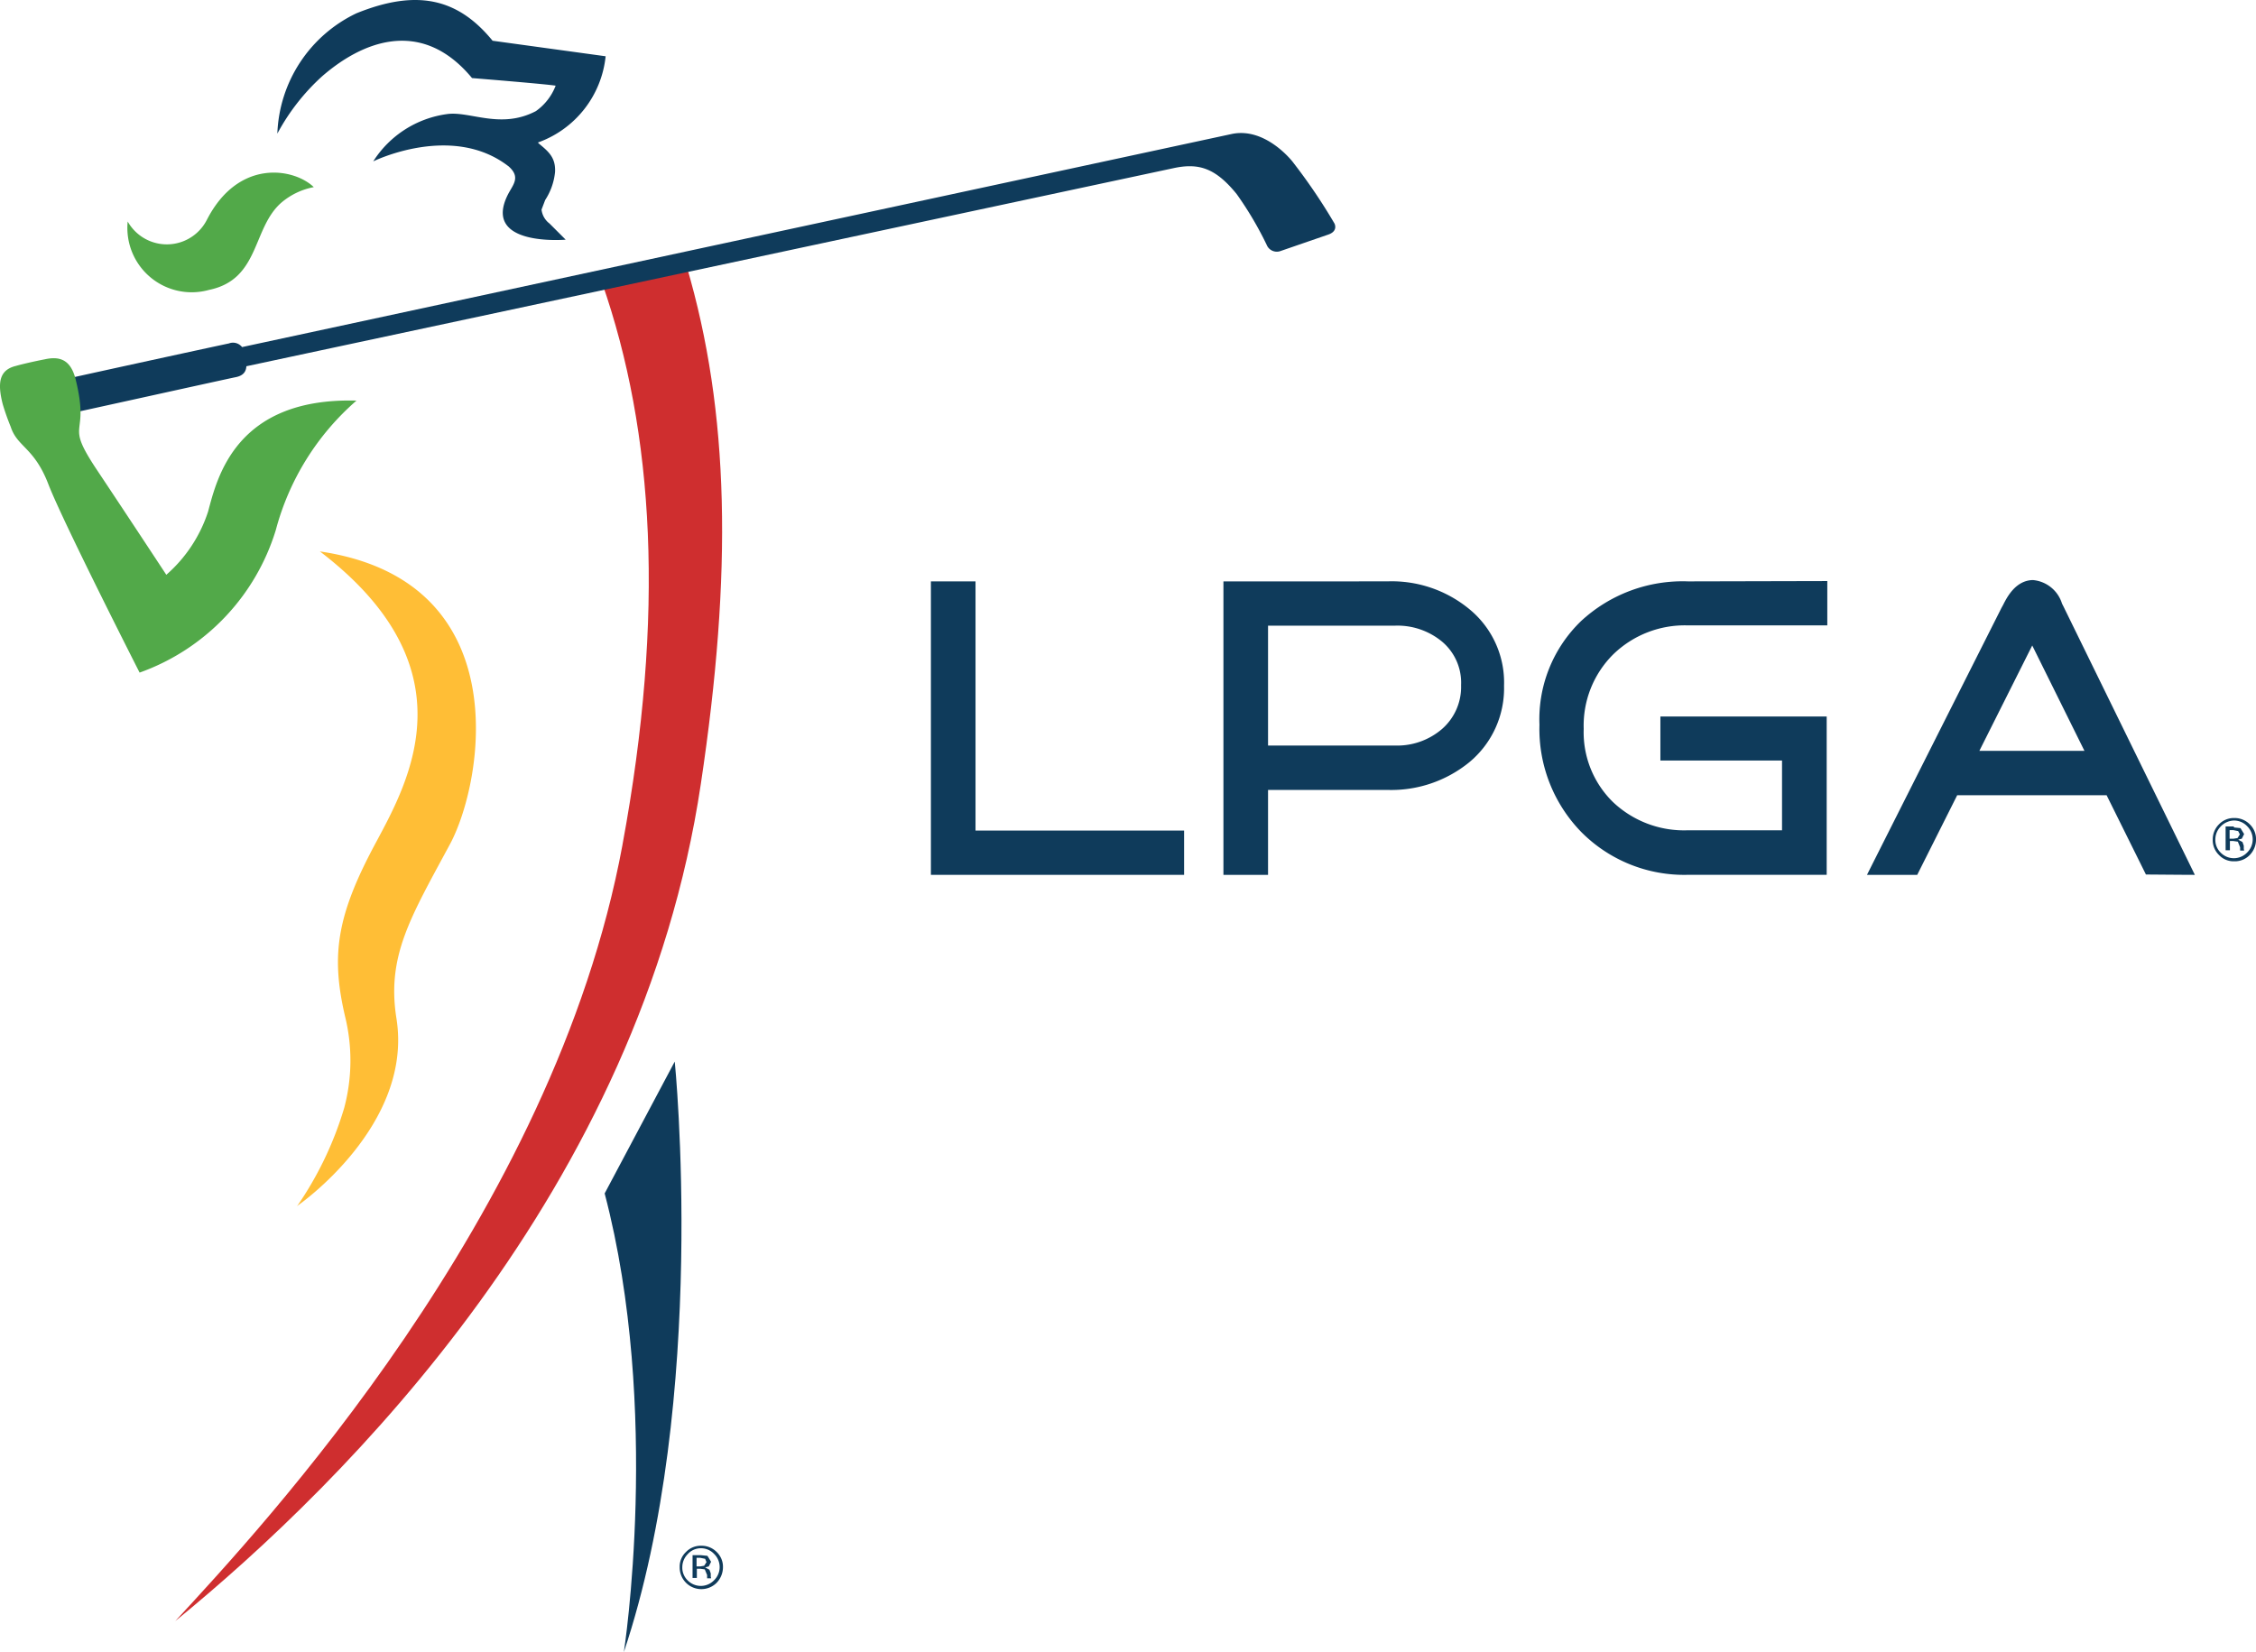 <svg xmlns="http://www.w3.org/2000/svg" width="136.976" height="100.329" viewBox="0 0 136.976 100.329">
  <g id="ladies-professional-golf-association-lpga-seeklogo.com" transform="translate(21.133 -72.375)">
    <path id="Path_226" data-name="Path 226" d="M59.053,188.041C54.879,210.6,37.018,229.623,31.9,235.182c10.376-8.469,28.237-26.25,31.909-50.834,1.927-12.844,1.746-22.577-.863-31.448l-5.138,1c3.171,9.091,3.833,20.149,1.244,34.137" transform="translate(-42.39 -64.365)" fill="#cf2e2f"/>
    <path id="Path_227" data-name="Path 227" d="M68.072,114.386s-1.626-2.127-3.693-1.706L4.273,125.624a.7.7,0,0,0-.8-.221c-1.064.221-10.275,2.228-10.917,2.388s-.08,2.167.421,2.047c.522-.1,10.034-2.208,10.917-2.388.5-.1.622-.381.642-.662l56.253-12.021c1.545-.341,2.569-.04,3.873,1.565a21,21,0,0,1,1.826,3.091.661.661,0,0,0,.8.381l2.97-1.024c.582-.221.341-.662.341-.662a34.492,34.492,0,0,0-2.529-3.733" transform="translate(-10.709 -32.172)" fill="#0f3b5b"/>
    <path id="Path_228" data-name="Path 228" d="M166.055,393.6s2.067,20.45-3.091,35.863c0,0,2.288-14.69-1.164-27.856" transform="translate(-146.22 -256.759)" fill="#0f3b5b"/>
    <path id="Path_229" data-name="Path 229" d="M70.085,239.2c9.232,7.044,5.459,13.868,3.412,17.681-2.388,4.435-2.749,6.843-1.866,10.6A11.173,11.173,0,0,1,71.57,273a21.075,21.075,0,0,1-2.87,5.981l.06-.06s7.024-4.857,5.981-11.359c-.6-3.793.863-6.141,3.251-10.576,2.027-3.773,4.174-16.015-7.907-17.781" transform="translate(-71.804 -133.345)" fill="#ffbe36"/>
    <path id="Path_230" data-name="Path 230" d="M-20.484,184.926a14.445,14.445,0,0,1-.482-1.365c-.341-1.325-.2-2.087.8-2.328.341-.1,1.124-.281,1.746-.4.9-.2,1.585,0,1.886,1.244.883,3.592-.722,2.428,1.224,5.378,1.967,2.95,4.275,6.462,4.275,6.462A8.639,8.639,0,0,0-8.5,190.083c.542-2.007,1.646-6.944,9.011-6.743a15.781,15.781,0,0,0-4.9,7.867,13.332,13.332,0,0,1-8.268,8.65s-4.656-9.151-5.539-11.439c-.863-2.248-1.886-2.248-2.288-3.492" transform="translate(0 -86.637)" fill="#52a949"/>
    <path id="Path_231" data-name="Path 231" d="M26.742,126.412a4.256,4.256,0,0,1,1.947-.923c-1.184-1.144-4.556-1.766-6.482,1.967a2.728,2.728,0,0,1-4.817.12,3.906,3.906,0,0,0,4.937,4.154c3.111-.642,2.609-3.773,4.415-5.318" transform="translate(-30.77 -41.75)" fill="#52a949"/>
    <path id="Path_232" data-name="Path 232" d="M76.808,82.454c.8.682.281,1.144-.02,1.746C75.2,87.371,80.3,86.93,80.3,86.93l-.983-.983a1.236,1.236,0,0,1-.482-.843l.221-.582a3.794,3.794,0,0,0,.6-1.706c.04-.863-.381-1.224-.963-1.706l-.08-.08a6.238,6.238,0,0,0,4.114-5.238l-6.864-.943c-2.087-2.549-4.556-3.171-8.268-1.666a8.427,8.427,0,0,0-4.8,7.305,12.957,12.957,0,0,1,2.709-3.472c2.368-2.067,6-3.653,9.111.1,0,0,4.475.361,5.077.462a3.359,3.359,0,0,1-1.2,1.545c-2.147,1.124-4.014-.02-5.4.181a6.312,6.312,0,0,0-4.475,2.87s4.756-2.348,8.188.281" transform="translate(-67.088)" fill="#0f3b5b"/>
    <path id="Path_233" data-name="Path 233" d="M260.5,248.3v17.821h15.373v-2.689H263.209V248.3" transform="translate(-225.112 -140.619)" fill="#0f3b5b"/>
    <path id="Path_234" data-name="Path 234" d="M453.631,248.22a9.076,9.076,0,0,0-6.5,2.408,8.284,8.284,0,0,0-2.529,6.3,8.96,8.96,0,0,0,2.549,6.522,8.8,8.8,0,0,0,6.462,2.589h8.429v-9.613H451.945V259.1h7.385v4.235h-5.72a6.273,6.273,0,0,1-4.535-1.706,5.925,5.925,0,0,1-1.786-4.455,6.093,6.093,0,0,1,1.786-4.516,6.236,6.236,0,0,1,4.535-1.766h8.469V248.2" transform="translate(-372.265 -140.539)" fill="#0f3b5b"/>
    <path id="Path_235" data-name="Path 235" d="M349,248.3v17.821h2.709v-5.158h7.225a7.493,7.493,0,0,0,4.977-1.666,5.83,5.83,0,0,0,2.127-4.656,5.759,5.759,0,0,0-2.107-4.656,7.4,7.4,0,0,0-4.977-1.686m-7.245,2.689h7.727a4.243,4.243,0,0,1,2.83.963,3.26,3.26,0,0,1,1.164,2.649,3.391,3.391,0,0,1-1.164,2.669,4.17,4.17,0,0,1-2.83,1h-7.727Z" transform="translate(-295.851 -140.619)" fill="#0f3b5b"/>
    <path id="Path_236" data-name="Path 236" d="M551.968,249.405l-.1.181s-7.827,15.533-8.168,16.216h3.05l2.428-4.837h9.071l2.388,4.816c.241,0,2.368.02,2.97.02-.341-.7-7.947-16.236-7.947-16.236l-.12-.241a2.035,2.035,0,0,0-1.766-1.425c-1.023.02-1.545.983-1.806,1.505m1.766,2.468,3.171,6.4h-6.382Z" transform="translate(-451.477 -140.299)" fill="#0f3b5b"/>
    <path id="Path_237" data-name="Path 237" d="M650.548,322.148a1.256,1.256,0,0,1-.943.381,1.213,1.213,0,0,1-.923-.381,1.256,1.256,0,0,1-.381-.943,1.289,1.289,0,0,1,.381-.923,1.243,1.243,0,0,1,.923-.381,1.287,1.287,0,0,1,.943.381,1.242,1.242,0,0,1,.381.923,1.335,1.335,0,0,1-.381.943M648.8,320.4a1.125,1.125,0,0,0-.341.8,1.074,1.074,0,0,0,.321.8,1.115,1.115,0,0,0,1.606,0,1.115,1.115,0,0,0,0-1.606,1.092,1.092,0,0,0-.8-.341,1.165,1.165,0,0,0-.783.341m.783.08.4.04.221.361-.141.281-.221.06.261.141.08.221v.2l.02.08v.02h-.241v-.2l-.14-.341-.281-.04h-.2v.562h-.261v-1.445h.5Zm.261.221-.3-.06h-.221v.522h.241l.241-.04.14-.221Z" transform="translate(-535.085 -197.85)" fill="#0f3b5b"/>
    <path id="Path_238" data-name="Path 238" d="M186.748,542.348a1.315,1.315,0,0,1-2.248-.943,1.212,1.212,0,0,1,.381-.923,1.243,1.243,0,0,1,.923-.381,1.287,1.287,0,0,1,.943.381,1.243,1.243,0,0,1,.381.923,1.372,1.372,0,0,1-.381.943M185,540.6a1.125,1.125,0,0,0-.341.8,1.074,1.074,0,0,0,.321.8,1.115,1.115,0,0,0,1.605,0,1.115,1.115,0,0,0,0-1.606,1.092,1.092,0,0,0-.8-.341,1.08,1.08,0,0,0-.783.341m.783.08.4.04.221.361-.14.281-.221.06.261.141.08.221v.2l.02.08v.02h-.241v-.2l-.141-.341-.281-.04h-.2v.562h-.261v-1.385Zm.261.221-.3-.06h-.221v.522h.221l.241-.04.141-.221Z" transform="translate(-164.365 -373.858)" fill="#0f3b5b"/>
  </g>
</svg>
